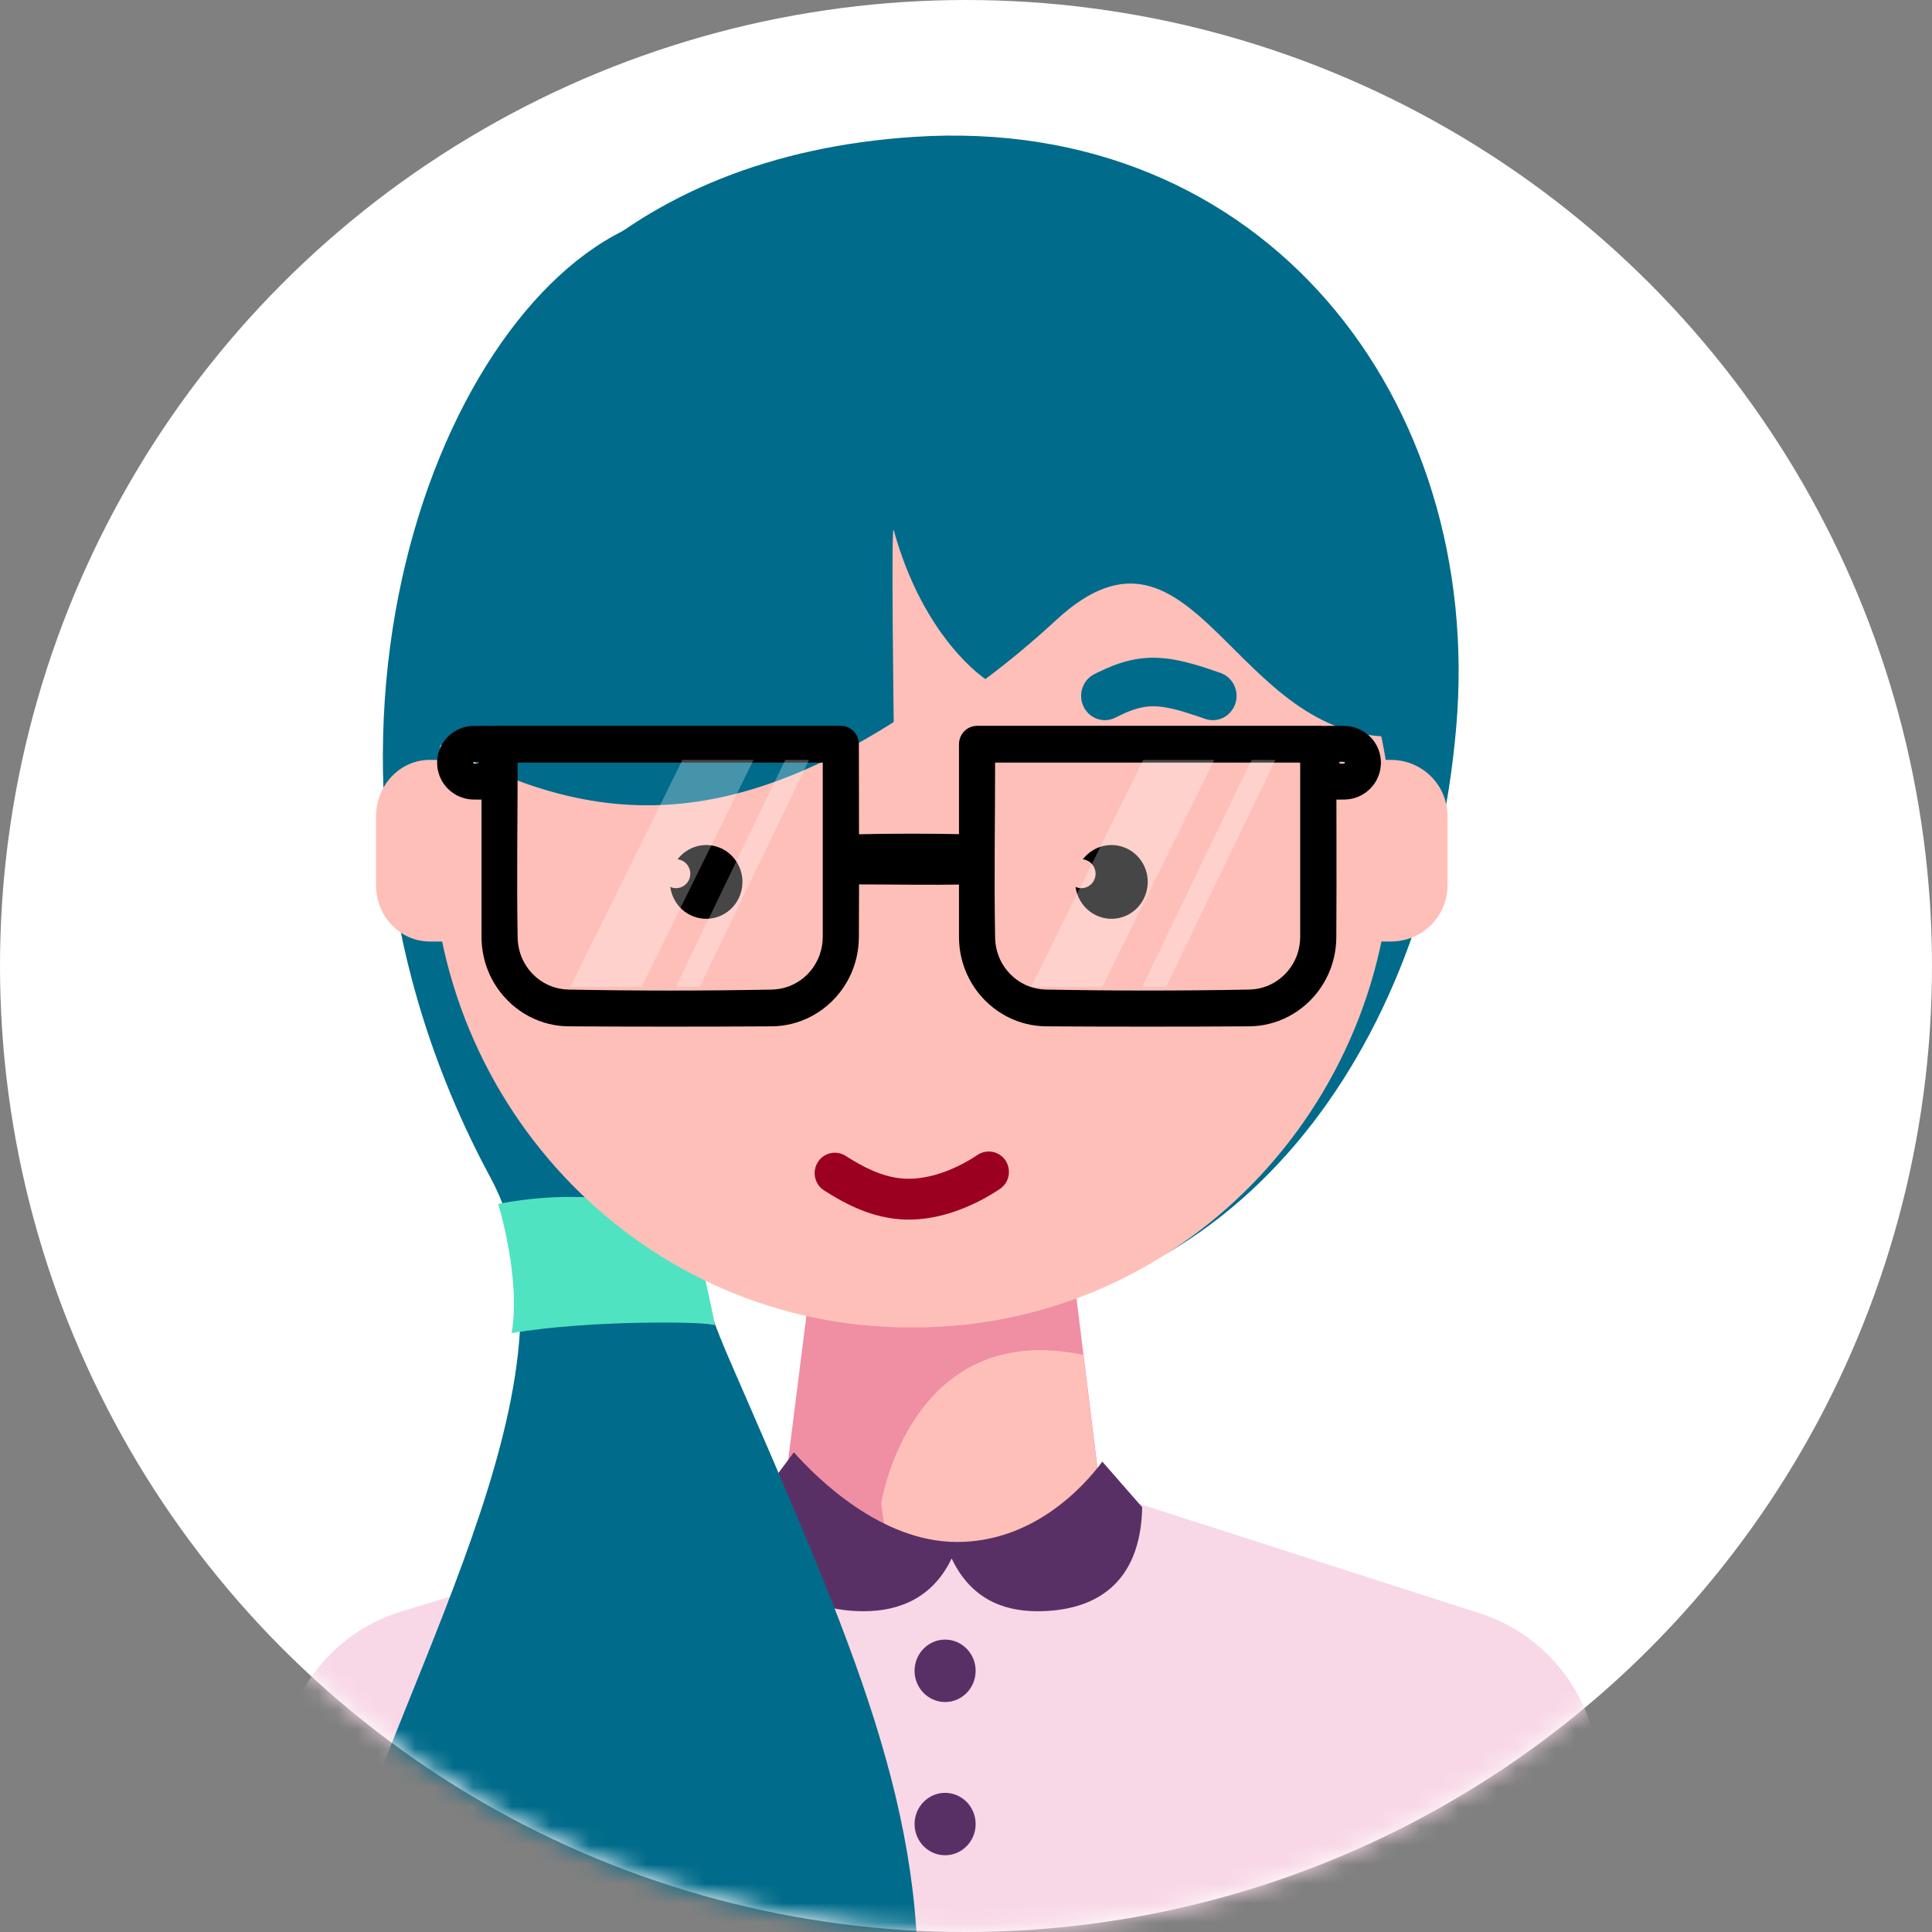 <?xml version="1.0" encoding="UTF-8"?>
<svg width="100px" height="100px" viewBox="0 0 100 100" version="1.1" xmlns="http://www.w3.org/2000/svg" xmlns:xlink="http://www.w3.org/1999/xlink">
    <rect x="0" y="0" width="100" height="100" fill="#808080" stroke="none"/>
    <!-- Generator: Sketch 54.1 (76490) - https://sketchapp.com -->
    <title>lyngen</title>
    <desc>Created with Sketch.</desc>
    <defs>
        <circle id="path-1" cx="50" cy="50" r="50"></circle>
    </defs>
    <g id="Page-1" stroke="none" stroke-width="1" fill="none" fill-rule="evenodd">
        <g id="lyngen">
            <g id="Mask" fill="#FFFFFF" fill-rule="nonzero">
                <circle id="path-3" cx="50" cy="50" r="50"></circle>
            </g>
            <g id="kari-Clipped">
                <mask id="mask-2" fill="white">
                    <use xlink:href="#path-1"></use>
                </mask>
                <g id="path-3"></g>
                <g id="kari" mask="url(#mask-2)">
                    <g transform="translate(11.458, 6.25)" id="Group">
                        <g transform="translate(0.822, 0.768)">
                            <path d="M44.799,70.21 C44.799,70.21 57.29,74.228 64.337,76.495 C67.257,77.434 69.49,79.851 70.237,82.881 C71.664,88.663 73.851,97.53 73.851,97.53 L-1.13686838e-13,97.53 C-1.13686838e-13,97.53 1.353,89.304 2.302,83.531 C2.859,80.149 5.251,77.383 8.47,76.399 C15.942,74.117 28.732,70.21 28.732,70.21 L44.799,70.21 Z" id="skjorte" fill="#F8D8E7" fill-rule="nonzero"></path>
                            <path d="M29.792,58.459 L28.449,69.076 C28.449,69.076 31.318,73.441 36.823,73.441 C42.329,73.441 44.541,69.076 44.541,69.076 L43.225,58.459 L29.792,58.459 Z" id="Fill-2" fill="#F08EA3" fill-rule="nonzero"></path>
                            <path d="M33.334,70.773 C33.334,70.773 34.834,61.241 43.783,63.108 L44.541,69.153 C44.541,69.153 42.434,73.441 36.872,73.441 C34.852,73.441 33.715,72.852 33.852,72.978 C33.921,73.041 33.911,73.086 33.852,72.978 C33.458,72.247 33.334,70.773 33.334,70.773 Z" id="Fill-3" fill="#FEBFB9" fill-rule="nonzero"></path>
                            <path d="M44.776,68.636 L46.84,70.996 C46.758,75.019 44.344,76.379 41.416,76.379 C39.528,76.379 37.922,75.643 36.977,73.646 C36.031,75.643 34.318,76.379 32.43,76.379 C29.491,76.379 26.724,74.908 26.724,70.951 L28.809,68.153 C29.967,69.45 33.291,72.794 37.254,72.794 C41.216,72.794 43.811,69.933 44.776,68.636 Z" id="skjorte-krage" fill="#593066" fill-rule="nonzero"></path>
                            <path d="M27.764,7.456 C27.764,7.456 23.744,3.267 20.45,4.708 C10.034,9.269 1.506,32.426 13.105,53.93 C18.302,63.566 9.253,77.97 4.645,92.279 C-5.837,124.83 33.556,125.027 35.165,97.787 C35.813,86.81 31.897,78.127 25.494,63.399 C24.108,60.21 23.639,58.254 23.736,56.786 C23.952,53.491 31.471,51.049 36.268,48.517 C39.727,46.692 24.705,22.635 21.384,22.807 C18.062,22.979 27.764,7.456 27.764,7.456 Z" id="haar-flette" fill="#006B8A" fill-rule="nonzero"></path>
                            <path d="M13.506,55.296 C13.506,55.296 14.695,59.153 14.202,61.984 C18.27,61.288 24.564,61.38 24.702,61.584 C24.841,61.788 23.552,56.29 23.552,56.29 C23.552,56.29 19.863,54.087 13.506,55.296 Z" id="spenne" fill="#50E3C2" fill-rule="nonzero"></path>
                            <path d="M35.041,0.066 C53.161,-1.115 64.562,13.686 63.092,30.644 C61.623,47.596 51.399,61.103 35.905,61.103 C20.411,61.103 8.333,47.668 8.333,30.644 C8.333,20.803 11.361,12.506 17.324,7.035 C21.677,3.041 27.594,0.551 35.041,0.066 Z" id="haar-hode" fill="#006B8A" fill-rule="nonzero"></path>
                            <path d="M59.771,36.409 C59.771,22.628 48.834,11.457 35.343,11.457 C35.057,11.457 34.771,11.457 34.485,11.457 C20.994,11.457 10.058,22.628 10.058,36.409 C10.058,36.409 10.058,36.409 10.058,36.41 C10.058,50.372 21.138,61.69 34.807,61.69 C34.878,61.69 34.95,61.69 35.021,61.69 C48.69,61.69 59.771,50.372 59.771,36.41 C59.771,36.409 59.771,36.409 59.771,36.409 Z" id="Fill-8" fill="#FEBFB9" fill-rule="nonzero"></path>
                            <path d="M22.789,37.46 C22.934,37.27 23.117,37.104 23.335,36.977 C24.232,36.449 25.38,36.763 25.898,37.675 C26.416,38.588 26.108,39.757 25.211,40.284 C24.314,40.81 23.166,40.497 22.648,39.585 C22.522,39.363 22.446,39.126 22.414,38.888 C22.622,38.982 22.87,38.978 23.082,38.853 C23.434,38.646 23.554,38.188 23.351,37.831 C23.229,37.615 23.016,37.484 22.789,37.46 Z" id="Fill-9" fill="#000000" fill-rule="nonzero"></path>
                            <path d="M43.767,37.46 C43.912,37.27 44.095,37.104 44.313,36.977 C45.209,36.449 46.358,36.763 46.876,37.675 C47.393,38.588 47.086,39.757 46.189,40.284 C45.292,40.81 44.144,40.497 43.626,39.585 C43.5,39.363 43.423,39.126 43.391,38.888 C43.599,38.982 43.848,38.978 44.06,38.853 C44.411,38.646 44.532,38.188 44.329,37.831 C44.206,37.615 43.994,37.484 43.767,37.46 Z" id="Fill-10" fill="#000000" fill-rule="nonzero"></path>
                            <path d="M38.928,52.584 C38.985,52.587 39.042,52.592 39.099,52.603 C39.232,52.629 39.358,52.681 39.47,52.756 C39.567,52.819 39.653,52.899 39.724,52.991 C39.783,53.068 39.831,53.153 39.867,53.243 C39.991,53.552 39.961,53.91 39.789,54.194 C39.728,54.294 39.651,54.382 39.562,54.456 C39.523,54.49 39.512,54.496 39.469,54.526 C39.363,54.596 39.363,54.596 39.255,54.665 C39.057,54.788 38.858,54.907 38.653,55.019 C37.987,55.381 37.28,55.675 36.547,55.867 C35.909,56.035 35.248,56.125 34.588,56.107 C34.176,56.095 33.765,56.04 33.363,55.948 C32.732,55.805 32.126,55.568 31.549,55.276 C31.18,55.09 30.824,54.88 30.474,54.661 L30.375,54.598 C30.333,54.569 30.321,54.563 30.281,54.531 C30.191,54.458 30.113,54.371 30.051,54.273 C29.978,54.158 29.928,54.03 29.903,53.896 C29.882,53.781 29.88,53.664 29.896,53.548 C29.911,53.452 29.938,53.358 29.977,53.269 C30.017,53.181 30.068,53.098 30.13,53.023 C30.304,52.814 30.556,52.679 30.825,52.651 C30.978,52.636 31.134,52.654 31.279,52.706 C31.334,52.725 31.385,52.751 31.437,52.778 C31.578,52.862 31.717,52.952 31.858,53.038 C32.079,53.169 32.303,53.296 32.534,53.41 C33.011,53.648 33.514,53.837 34.039,53.93 C34.296,53.976 34.558,53.998 34.819,53.994 C35.267,53.988 35.711,53.91 36.141,53.788 C36.779,53.607 37.39,53.327 37.96,52.988 C38.084,52.913 38.206,52.835 38.327,52.755 L38.376,52.724 C38.444,52.687 38.513,52.655 38.586,52.631 C38.661,52.608 38.735,52.595 38.812,52.587 C38.87,52.584 38.87,52.584 38.928,52.584 Z" id="Fill-11" fill="#9B0021" fill-rule="nonzero"></path>
                            <path d="M47.479,27.026 C47.679,27.031 47.878,27.042 48.077,27.065 C48.527,27.117 48.97,27.215 49.407,27.335 C49.91,27.473 50.404,27.641 50.896,27.814 L50.945,27.832 C50.993,27.853 51.041,27.874 51.087,27.9 C51.193,27.96 51.291,28.036 51.376,28.125 C51.485,28.24 51.573,28.376 51.632,28.524 C51.692,28.671 51.724,28.831 51.725,28.991 C51.726,29.116 51.709,29.24 51.674,29.359 C51.579,29.685 51.354,29.963 51.058,30.118 C50.95,30.175 50.833,30.216 50.714,30.238 C50.576,30.263 50.435,30.264 50.298,30.241 C50.246,30.232 50.196,30.22 50.145,30.206 C50.051,30.174 49.958,30.14 49.863,30.108 C49.754,30.07 49.645,30.033 49.536,29.997 C49.148,29.869 48.758,29.747 48.36,29.658 C47.902,29.556 47.431,29.5 46.964,29.573 C46.431,29.656 45.932,29.885 45.453,30.127 L45.405,30.15 C45.357,30.17 45.309,30.19 45.258,30.206 C45.125,30.246 44.985,30.263 44.846,30.256 C44.725,30.25 44.604,30.225 44.489,30.183 C44.177,30.067 43.918,29.821 43.784,29.51 C43.734,29.397 43.702,29.275 43.687,29.152 C43.669,28.992 43.68,28.831 43.721,28.676 C43.761,28.521 43.831,28.375 43.925,28.247 C43.998,28.147 44.086,28.059 44.184,27.986 C44.226,27.955 44.271,27.927 44.316,27.901 C44.396,27.858 44.477,27.818 44.557,27.778 C45.056,27.537 45.567,27.324 46.104,27.189 C46.361,27.125 46.622,27.078 46.886,27.052 C47.017,27.039 47.149,27.032 47.281,27.027 C47.38,27.026 47.38,27.026 47.479,27.026 Z" id="Fill-13" fill="#006B8A" fill-rule="nonzero"></path>
                            <path d="M58.621,41.714 C58.621,41.714 59.096,41.714 59.719,41.714 C60.495,41.714 61.239,41.408 61.788,40.861 C62.336,40.314 62.644,39.573 62.644,38.8 C62.644,37.664 62.644,36.365 62.644,35.228 C62.644,34.455 62.336,33.714 61.788,33.168 C61.239,32.621 60.495,32.314 59.719,32.314 C59.096,32.314 58.621,32.314 58.621,32.314 L58.621,41.714 Z" id="Fill-14" fill="#FEBFB9" fill-rule="nonzero"></path>
                            <path d="M10.92,32.314 C10.92,32.314 10.509,32.314 9.959,32.314 C9.223,32.314 8.517,32.621 7.997,33.168 C7.476,33.714 7.184,34.455 7.184,35.228 C7.184,36.364 7.184,37.664 7.184,38.8 C7.184,39.573 7.476,40.314 7.997,40.861 C8.517,41.407 9.223,41.714 9.959,41.714 C10.509,41.714 10.92,41.714 10.92,41.714 L10.92,32.314 Z" id="Fill-15" fill="#FEBFB9" fill-rule="nonzero"></path>
                            <path d="M33.978,30.355 C24.471,36.364 17.516,35.587 9.77,31.104 C9.77,27.027 13.154,7.638 33.978,7.638 C44.803,7.638 60.058,8.874 60.058,31.104 C51.56,31.451 49.569,18.456 42.404,25.061 C41.175,26.193 39.949,27.215 38.727,28.13 C38.727,28.13 35.538,26.08 33.978,20.416 C33.838,19.906 33.978,30.355 33.978,30.355 Z" id="haar-panne" fill="#006B8A" fill-rule="nonzero"></path>
                            <path d="M36.638,77.847 C37.51,77.847 38.219,78.571 38.219,79.463 C38.219,80.355 37.51,81.079 36.638,81.079 C35.766,81.079 35.058,80.355 35.058,79.463 C35.058,78.571 35.766,77.847 36.638,77.847 Z" id="knapp1" fill="#593066" fill-rule="nonzero"></path>
                            <path d="M36.638,85.779 C37.51,85.779 38.219,86.503 38.219,87.395 C38.219,88.286 37.51,89.01 36.638,89.01 C35.766,89.01 35.058,88.286 35.058,87.395 C35.058,86.503 35.766,85.779 36.638,85.779 Z" id="knapp2" fill="#593066" fill-rule="nonzero"></path>
                            <path d="M57.331,30.556 C57.413,30.559 57.493,30.565 57.573,30.577 C57.76,30.605 57.943,30.662 58.113,30.743 C58.335,30.85 58.534,30.998 58.699,31.179 C58.855,31.349 58.979,31.548 59.064,31.762 C59.264,32.267 59.236,32.846 58.987,33.329 C58.896,33.506 58.777,33.668 58.636,33.808 C58.495,33.949 58.332,34.067 58.155,34.158 C57.987,34.243 57.806,34.304 57.62,34.337 C57.525,34.354 57.429,34.362 57.331,34.366 C56.916,34.371 56.501,34.372 56.086,34.366 C55.982,34.361 55.881,34.343 55.783,34.306 C55.535,34.212 55.335,34.013 55.241,33.766 C55.204,33.669 55.185,33.568 55.181,33.465 C55.17,32.795 55.17,32.126 55.181,31.457 C55.185,31.354 55.204,31.253 55.241,31.155 C55.335,30.908 55.535,30.709 55.783,30.615 C55.881,30.579 55.982,30.56 56.086,30.556 C56.501,30.549 56.916,30.551 57.331,30.556 Z M57.276,32.506 C57.286,32.506 57.294,32.506 57.303,32.502 C57.31,32.498 57.317,32.491 57.321,32.484 C57.326,32.478 57.327,32.471 57.327,32.463 C57.327,32.455 57.327,32.447 57.322,32.439 C57.318,32.432 57.312,32.426 57.304,32.421 C57.298,32.418 57.292,32.416 57.286,32.415 C57.282,32.415 57.28,32.415 57.276,32.415 L57.049,32.415 L57.049,32.506 C57.125,32.506 57.201,32.506 57.276,32.506 Z" id="Fill-19" fill="#000000" fill-rule="nonzero"></path>
                            <path d="M56.03,30.555 C56.056,30.558 56.081,30.56 56.107,30.564 C56.183,30.577 56.258,30.6 56.329,30.631 C56.566,30.737 56.753,30.944 56.837,31.194 C56.862,31.268 56.878,31.346 56.885,31.424 C56.887,31.45 56.887,31.477 56.888,31.503 C56.888,34.846 56.909,38.189 56.887,41.532 C56.885,41.69 56.876,41.846 56.858,42.003 C56.82,42.347 56.743,42.686 56.631,43.012 C56.435,43.576 56.132,44.099 55.742,44.546 C55.244,45.118 54.607,45.561 53.902,45.824 C53.583,45.942 53.251,46.025 52.916,46.068 C52.742,46.09 52.569,46.101 52.395,46.105 C48.88,46.126 45.365,46.126 41.849,46.105 C41.675,46.101 41.502,46.09 41.329,46.068 C40.993,46.025 40.661,45.942 40.343,45.824 C39.638,45.561 39.001,45.118 38.502,44.546 C38.113,44.099 37.81,43.576 37.614,43.012 C37.501,42.686 37.425,42.347 37.386,42.003 C37.368,41.846 37.36,41.69 37.357,41.532 L37.357,41.475 L37.357,31.503 L37.36,31.424 C37.363,31.398 37.365,31.372 37.37,31.346 C37.382,31.269 37.404,31.193 37.435,31.121 C37.539,30.879 37.742,30.688 37.988,30.603 C38.061,30.578 38.137,30.561 38.214,30.555 C38.24,30.553 38.266,30.553 38.291,30.551 L55.953,30.551 C55.979,30.553 56.005,30.554 56.03,30.555 Z M39.226,32.455 C39.226,35.484 39.171,38.514 39.227,41.543 C39.229,41.602 39.232,41.66 39.237,41.718 C39.263,41.999 39.328,42.274 39.437,42.535 C39.719,43.215 40.276,43.763 40.955,44.025 C41.238,44.134 41.536,44.191 41.838,44.201 C45.36,44.269 48.884,44.269 52.406,44.201 C52.708,44.191 53.007,44.134 53.289,44.025 C53.764,43.841 54.183,43.518 54.486,43.105 C54.648,42.884 54.777,42.639 54.867,42.379 C54.968,42.087 55.016,41.779 55.018,41.47 L55.018,32.455 C49.754,32.455 44.49,32.455 39.226,32.455 Z" id="Fill-20" fill="#000000" fill-rule="nonzero"></path>
                            <path d="M37.918,36.168 C37.971,36.171 38.024,36.177 38.076,36.186 C38.216,36.212 38.35,36.265 38.473,36.34 C38.581,36.406 38.678,36.489 38.762,36.586 C38.834,36.67 38.895,36.763 38.944,36.864 C39.1,37.184 39.124,37.566 39.008,37.905 C38.96,38.047 38.888,38.179 38.797,38.295 C38.694,38.425 38.568,38.533 38.427,38.611 C38.317,38.672 38.198,38.715 38.076,38.737 C38.024,38.747 37.971,38.752 37.918,38.756 C35.934,38.802 33.949,38.758 31.964,38.758 C31.911,38.756 31.858,38.754 31.805,38.746 C31.665,38.727 31.528,38.68 31.402,38.611 C31.308,38.559 31.221,38.493 31.142,38.417 C30.879,38.161 30.733,37.785 30.748,37.405 C30.754,37.273 30.778,37.143 30.821,37.019 C30.869,36.877 30.941,36.745 31.032,36.629 C31.135,36.499 31.261,36.391 31.402,36.313 C31.512,36.252 31.631,36.209 31.753,36.186 C31.806,36.177 31.858,36.171 31.911,36.168 C33.913,36.121 35.916,36.121 37.918,36.168 Z" id="Fill-21" fill="#000000" fill-rule="nonzero"></path>
                            <path d="M31.317,30.555 C31.343,30.558 31.369,30.56 31.394,30.564 C31.47,30.577 31.545,30.6 31.616,30.631 C31.853,30.737 32.04,30.944 32.124,31.194 C32.149,31.268 32.166,31.346 32.172,31.424 C32.174,31.45 32.174,31.477 32.175,31.503 C32.175,34.846 32.196,38.189 32.175,41.532 C32.171,41.69 32.163,41.847 32.145,42.003 C32.107,42.347 32.03,42.686 31.917,43.012 C31.753,43.489 31.51,43.936 31.204,44.333 C30.683,45.008 29.98,45.53 29.189,45.824 C28.87,45.943 28.539,46.025 28.203,46.068 C28.03,46.091 27.856,46.102 27.682,46.105 C24.167,46.126 20.651,46.126 17.136,46.105 C16.962,46.102 16.789,46.091 16.616,46.068 C16.28,46.025 15.948,45.943 15.63,45.824 C14.925,45.562 14.288,45.118 13.79,44.546 C13.4,44.099 13.096,43.576 12.901,43.012 C12.788,42.686 12.712,42.347 12.673,42.003 C12.656,41.847 12.647,41.689 12.644,41.532 L12.644,41.476 L12.644,31.503 L12.647,31.424 C12.65,31.398 12.652,31.372 12.656,31.346 C12.669,31.269 12.691,31.193 12.722,31.121 C12.826,30.879 13.029,30.688 13.275,30.603 C13.348,30.578 13.424,30.561 13.501,30.555 C13.527,30.553 13.552,30.553 13.579,30.551 L31.24,30.551 C31.266,30.553 31.292,30.554 31.317,30.555 Z M14.513,32.455 C14.513,35.484 14.458,38.514 14.514,41.544 C14.516,41.602 14.519,41.66 14.524,41.718 C14.55,41.999 14.615,42.275 14.723,42.535 C15.006,43.216 15.563,43.762 16.242,44.026 C16.525,44.135 16.823,44.191 17.125,44.202 C20.647,44.27 24.171,44.27 27.694,44.202 C27.985,44.192 28.272,44.139 28.546,44.037 C28.901,43.905 29.227,43.694 29.497,43.426 C29.783,43.142 30.005,42.793 30.143,42.411 C30.252,42.109 30.303,41.791 30.306,41.47 L30.306,32.455 C25.042,32.455 19.777,32.455 14.513,32.455 Z" id="Fill-22" fill="#000000" fill-rule="nonzero"></path>
                            <path d="M13.454,30.556 C13.558,30.56 13.66,30.579 13.757,30.615 C14.006,30.709 14.206,30.908 14.3,31.155 C14.337,31.253 14.356,31.354 14.36,31.457 C14.37,32.126 14.37,32.795 14.36,33.465 C14.356,33.568 14.337,33.669 14.3,33.766 C14.206,34.013 14.006,34.212 13.757,34.306 C13.66,34.343 13.558,34.361 13.454,34.366 C13.039,34.372 12.624,34.371 12.209,34.366 C12.112,34.362 12.016,34.354 11.921,34.337 C11.735,34.304 11.554,34.243 11.386,34.158 C11.209,34.067 11.046,33.949 10.905,33.808 C10.764,33.668 10.645,33.506 10.554,33.329 C10.305,32.846 10.277,32.266 10.477,31.761 C10.562,31.548 10.686,31.349 10.841,31.179 C11.007,30.998 11.207,30.85 11.428,30.743 C11.598,30.662 11.781,30.605 11.968,30.577 C12.048,30.565 12.129,30.559 12.209,30.556 C12.624,30.551 13.039,30.549 13.454,30.556 Z M12.492,32.415 C12.416,32.415 12.34,32.415 12.264,32.415 C12.257,32.415 12.25,32.415 12.244,32.418 C12.236,32.42 12.229,32.426 12.224,32.432 C12.218,32.438 12.215,32.445 12.214,32.453 C12.213,32.462 12.213,32.471 12.217,32.48 C12.22,32.487 12.226,32.494 12.233,32.498 C12.239,32.503 12.246,32.505 12.254,32.506 C12.257,32.506 12.261,32.506 12.264,32.506 L12.492,32.506 C12.492,32.476 12.492,32.446 12.492,32.415 Z" id="Fill-23" fill="#000000" fill-rule="nonzero"></path>
                            <polygon id="Fill-24" fill-opacity="0.277" fill="#FFFFFF" fill-rule="nonzero" points="26.724 32.314 23.042 32.314 17.242 44.065 20.924 44.065"></polygon>
                            <polygon id="Fill-25" fill-opacity="0.277" fill="#FFFFFF" fill-rule="nonzero" points="50.575 32.314 46.893 32.314 41.092 44.065 44.775 44.065"></polygon>
                            <polygon id="Fill-26" fill-opacity="0.277" fill="#FFFFFF" fill-rule="nonzero" points="29.598 32.314 28.363 32.314 22.701 44.065 23.936 44.065"></polygon>
                            <polygon id="Fill-27" fill-opacity="0.277" fill="#FFFFFF" fill-rule="nonzero" points="53.736 32.314 52.502 32.314 46.84 44.065 48.074 44.065"></polygon>
                        </g>
                    </g>
                </g>
            </g>
        </g>
    </g>
</svg>